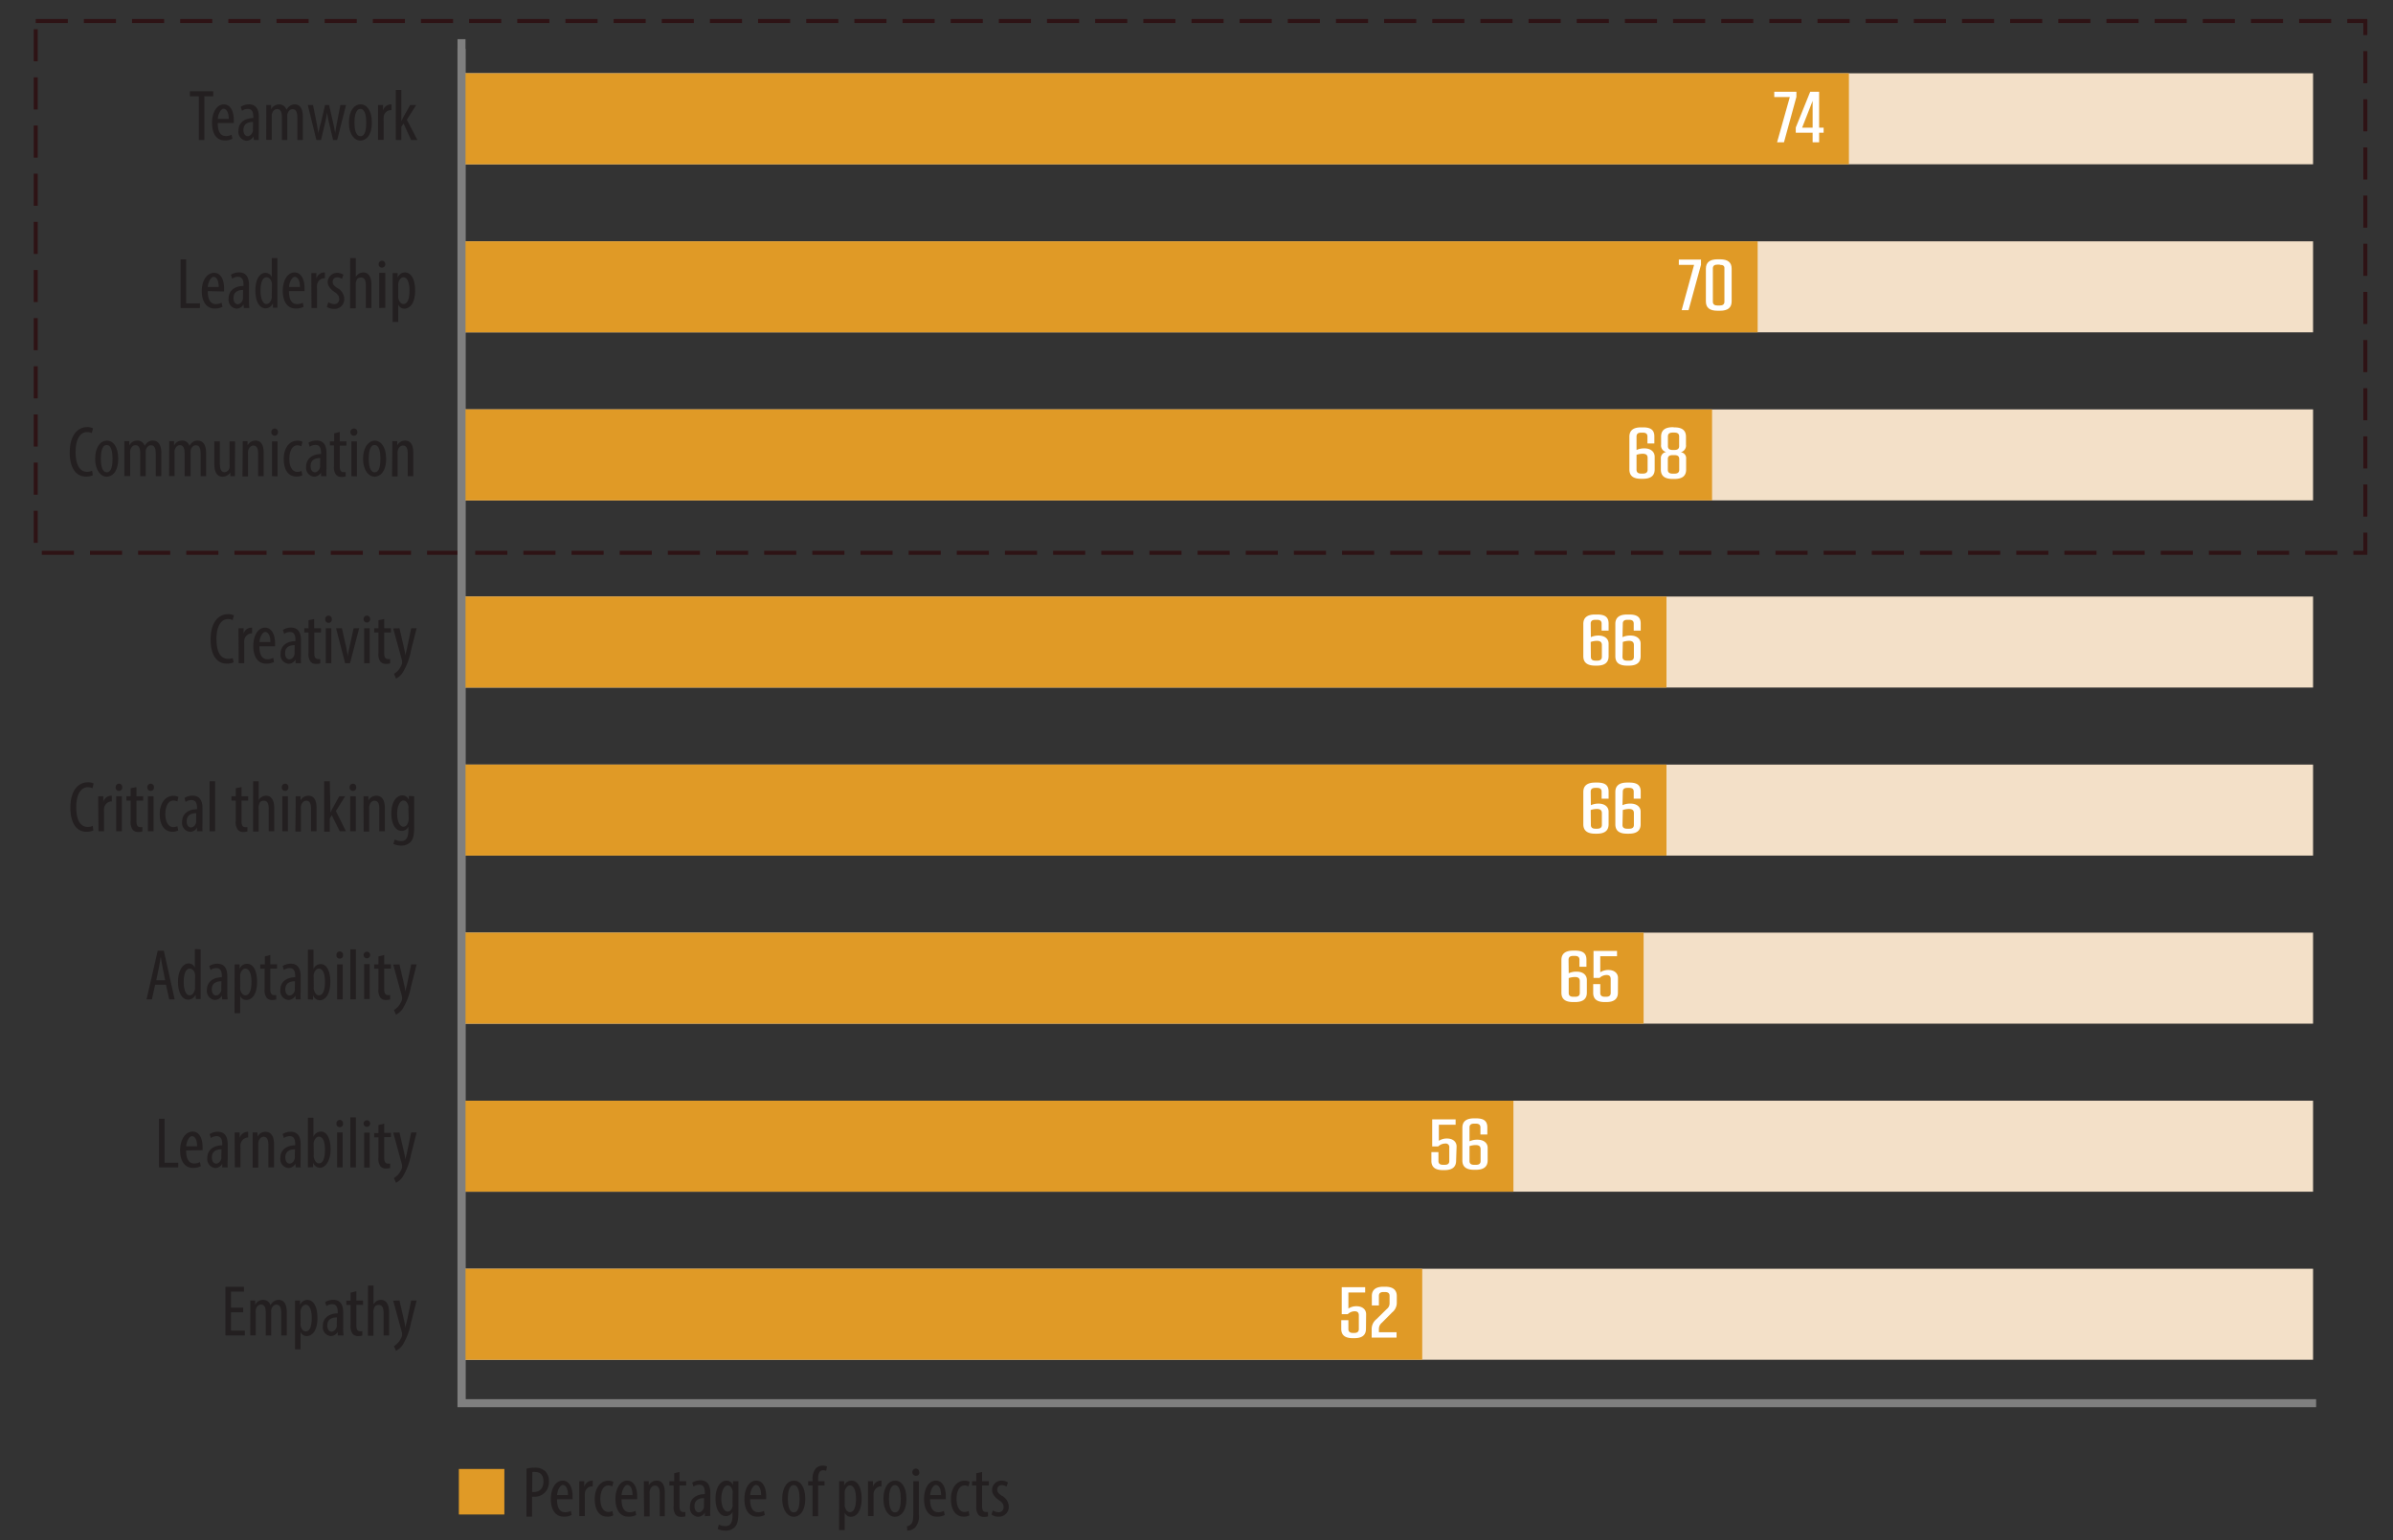 <svg id="Layer_1" data-name="Layer 1" xmlns="http://www.w3.org/2000/svg" viewBox="0 0 298.15 191.94"><rect x="0" y="0" width="298.15" height="191.94" fill="#333333" stroke="none"/><defs><style>.cls-1,.cls-2{fill:none;stroke-miterlimit:10;}.cls-1{stroke:#7f7f7f;}.cls-2{stroke:#2e1315;stroke-width:0.5px;stroke-dasharray:4 2;}.cls-3{fill:#231f20;}.cls-4{fill:#e09a26;}.cls-5{fill:#f3e0c8;}.cls-6{fill:#fff;}</style></defs><title>collaboration skills are more valued than individual skills</title><polyline class="cls-1" points="57.5 6.1 57.5 174.84 288.57 174.84"/><rect class="cls-2" x="4.45" y="2.62" width="290.25" height="66.26"/><path class="cls-3" d="M19.33,122.7l-.4,1.82h-.67l1.39-6.06h.76l1.35,6.06h-.68l-.4-1.82Zm1.25-.55-.31-1.54c-.09-.44-.17-.94-.24-1.39h0c-.07.46-.16,1-.24,1.39l-.32,1.54Z"/><path class="cls-3" d="M25,118.29v5.19c0,.3,0,.79,0,1h-.59l-.05-.55h0a1,1,0,0,1-.91.63c-.74,0-1.27-.81-1.27-2.24s.64-2.27,1.31-2.27a.84.84,0,0,1,.79.53h0v-2.33Zm-.69,3.53c0-.09,0-.19,0-.29,0-.45-.31-.84-.65-.84-.57,0-.77.8-.77,1.67s.23,1.66.74,1.66c.21,0,.51-.12.66-.75a1.23,1.23,0,0,0,0-.29Z"/><path class="cls-3" d="M27.69,124.52l-.05-.46h0a1,1,0,0,1-.86.54,1.11,1.11,0,0,1-1-1.25c0-1.09.88-1.57,1.86-1.58v-.14c0-.58-.15-1-.69-1a1.26,1.26,0,0,0-.72.23l-.16-.49a1.94,1.94,0,0,1,1-.29c.87,0,1.25.58,1.25,1.56v1.88a6.18,6.18,0,0,0,.05,1Zm-.1-2.25c-.36,0-1.2.07-1.2,1,0,.57.29.77.53.77s.57-.22.65-.65a1.06,1.06,0,0,0,0-.25Z"/><path class="cls-3" d="M29.23,121.52c0-.66,0-1,0-1.35h.62l0,.55h0a1,1,0,0,1,.92-.63c.76,0,1.26.81,1.26,2.25,0,1.61-.66,2.26-1.35,2.26a.85.85,0,0,1-.76-.51h0v2.16h-.7Zm.7,1.4a2,2,0,0,0,0,.36c.14.62.45.74.64.74.58,0,.76-.79.76-1.68s-.22-1.65-.77-1.65c-.31,0-.59.39-.64.79,0,.11,0,.22,0,.33Z"/><path class="cls-3" d="M33.68,119v1.16h.84v.53h-.84v2.58c0,.57.21.72.46.72a1.14,1.14,0,0,0,.28,0l0,.54a1.59,1.59,0,0,1-.51.07.87.87,0,0,1-.68-.26,1.62,1.62,0,0,1-.26-1.1V120.7h-.54v-.53H33v-1Z"/><path class="cls-3" d="M36.85,124.52l-.05-.46h0a1,1,0,0,1-.87.54,1.11,1.11,0,0,1-1-1.25c0-1.09.87-1.57,1.85-1.58v-.14c0-.58-.14-1-.69-1a1.26,1.26,0,0,0-.72.23l-.16-.49a1.94,1.94,0,0,1,1-.29c.87,0,1.25.58,1.25,1.56v1.88a6.18,6.18,0,0,0,0,1Zm-.1-2.25c-.36,0-1.2.07-1.2,1,0,.57.29.77.53.77s.57-.22.65-.65a1.06,1.06,0,0,0,0-.25Z"/><path class="cls-3" d="M38.36,124.52c0-.25,0-.74,0-1v-5.19h.7v2.39h0a1,1,0,0,1,.91-.59c.68,0,1.19.79,1.19,2.21,0,1.57-.65,2.3-1.32,2.3A.92.92,0,0,1,39,124h0l0,.56Zm.73-1.54a.74.74,0,0,0,0,.27c.16.65.45.77.64.77.56,0,.76-.76.76-1.68s-.21-1.65-.77-1.65c-.32,0-.59.4-.64.77a1.62,1.62,0,0,0,0,.31Z"/><path class="cls-3" d="M42.74,119a.4.4,0,0,1-.42.45.41.41,0,0,1-.4-.45.42.42,0,0,1,.41-.45A.41.41,0,0,1,42.74,119ZM42,124.52v-4.35h.7v4.35Z"/><path class="cls-3" d="M43.65,118.29h.69v6.23h-.69Z"/><path class="cls-3" d="M46.12,119a.41.41,0,1,1-.82,0,.41.41,0,1,1,.82,0Zm-.75,5.48v-4.35h.69v4.35Z"/><path class="cls-3" d="M47.87,119v1.16h.84v.53h-.84v2.58c0,.57.21.72.46.72a1.14,1.14,0,0,0,.28,0l0,.54a1.71,1.71,0,0,1-.52.07.87.87,0,0,1-.68-.26,1.62,1.62,0,0,1-.26-1.1V120.7h-.53v-.53h.53v-1Z"/><path class="cls-3" d="M49.77,120.17l.58,2.5c.08.34.12.63.18.9h0c0-.24.11-.58.18-.89l.52-2.51h.68l-.71,2.8a7.87,7.87,0,0,1-1.08,2.8,2.43,2.43,0,0,1-.78.67l-.26-.59a2.19,2.19,0,0,0,.62-.55,2.76,2.76,0,0,0,.39-.73.59.59,0,0,0,0-.22.44.44,0,0,0,0-.16l-1.1-4Z"/><path class="cls-3" d="M19.81,139.4h.69v5.48h1.71v.58h-2.4Z"/><path class="cls-3" d="M23.19,143.35c0,1.33.54,1.62,1,1.62a1.44,1.44,0,0,0,.72-.17l.11.51a2,2,0,0,1-1,.21c-1,0-1.58-.86-1.58-2.19S23.11,141,24,141s1.24.94,1.24,1.93c0,.16,0,.28,0,.39Zm1.37-.52c0-.87-.31-1.26-.65-1.26s-.68.67-.71,1.26Z"/><path class="cls-3" d="M27.69,145.46l0-.46h0a1,1,0,0,1-.86.54,1.11,1.11,0,0,1-1-1.25c0-1.09.88-1.57,1.86-1.58v-.14c0-.58-.15-1-.7-1a1.28,1.28,0,0,0-.72.23l-.15-.49a1.94,1.94,0,0,1,1-.29c.87,0,1.25.58,1.25,1.56v1.88a6.18,6.18,0,0,0,0,1Zm-.09-2.25c-.36,0-1.2.07-1.2,1,0,.57.29.78.53.78s.57-.23.65-.66a1,1,0,0,0,0-.24Z"/><path class="cls-3" d="M29.24,142.23c0-.37,0-.8,0-1.12h.62l0,.68h0a1.07,1.07,0,0,1,.92-.76h.14v.71H30.8a1,1,0,0,0-.84.9,2.55,2.55,0,0,0,0,.4v2.41h-.7Z"/><path class="cls-3" d="M31.48,142.23c0-.51,0-.77,0-1.12h.6l0,.52h0a1.11,1.11,0,0,1,1-.6c.61,0,1.06.45,1.06,1.51v2.92h-.7v-2.81c0-.51-.1-1-.6-1-.29,0-.57.24-.66.71,0,.11,0,.24,0,.39v2.74h-.7Z"/><path class="cls-3" d="M36.85,145.46,36.8,145h0a1,1,0,0,1-.87.54,1.11,1.11,0,0,1-1-1.25c0-1.09.87-1.57,1.85-1.58v-.14c0-.58-.14-1-.69-1a1.26,1.26,0,0,0-.72.23l-.16-.49a1.94,1.94,0,0,1,1-.29c.87,0,1.25.58,1.25,1.56v1.88a6.18,6.18,0,0,0,0,1Zm-.1-2.25c-.36,0-1.2.07-1.2,1,0,.57.29.78.53.78s.57-.23.65-.66a1,1,0,0,0,0-.24Z"/><path class="cls-3" d="M38.36,145.46c0-.25,0-.74,0-1v-5.19h.69v2.39h0A1,1,0,0,1,40,141c.68,0,1.19.79,1.19,2.21s-.64,2.3-1.32,2.3a.92.92,0,0,1-.86-.64h0l0,.56Zm.73-1.54a.74.74,0,0,0,0,.27c.16.65.46.77.64.77.56,0,.76-.76.76-1.68s-.21-1.65-.77-1.65c-.32,0-.59.4-.64.77a1.62,1.62,0,0,0,0,.31Z"/><path class="cls-3" d="M42.74,140a.4.4,0,0,1-.42.45.41.41,0,0,1-.4-.45.42.42,0,0,1,.41-.45A.41.41,0,0,1,42.74,140ZM42,145.46v-4.35h.69v4.35Z"/><path class="cls-3" d="M43.65,139.23h.69v6.23h-.69Z"/><path class="cls-3" d="M46.12,140a.41.41,0,1,1-.82,0,.41.41,0,1,1,.82,0Zm-.75,5.48v-4.35h.69v4.35Z"/><path class="cls-3" d="M47.87,140v1.16h.84v.53h-.84v2.58c0,.57.21.72.46.72a1.14,1.14,0,0,0,.28,0l0,.54a1.71,1.71,0,0,1-.52.07.87.87,0,0,1-.68-.26,1.62,1.62,0,0,1-.26-1.1v-2.52h-.53v-.53h.53v-1Z"/><path class="cls-3" d="M49.77,141.11l.58,2.5c.08.34.12.63.18.9h0c0-.24.11-.58.18-.89l.52-2.51h.68l-.71,2.8a7.87,7.87,0,0,1-1.08,2.8,2.43,2.43,0,0,1-.78.67l-.26-.59a2.19,2.19,0,0,0,.62-.55,2.61,2.61,0,0,0,.39-.73.59.59,0,0,0,0-.22.44.44,0,0,0,0-.16l-1.1-4Z"/><path class="cls-3" d="M30.3,163.52H28.78v2.28h1.73v.6H28.09v-6.06H30.4v.6H28.78v2H30.3Z"/><path class="cls-3" d="M31.19,163.17c0-.51,0-.77,0-1.12h.6l0,.54h0a1.1,1.1,0,0,1,1-.62.91.91,0,0,1,.91.67h0a1.3,1.3,0,0,1,.43-.49,1,1,0,0,1,.6-.18c.59,0,1,.44,1,1.54v2.89h-.69v-2.72c0-.57-.08-1.12-.61-1.12-.29,0-.54.24-.64.65a2.38,2.38,0,0,0,0,.39v2.8h-.68v-2.85c0-.49-.09-1-.6-1-.28,0-.57.24-.65.7a2.34,2.34,0,0,0,0,.38v2.76h-.68Z"/><path class="cls-3" d="M36.76,163.41c0-.67,0-1.06,0-1.36h.62l0,.56h0a1,1,0,0,1,.91-.64c.76,0,1.26.82,1.26,2.25,0,1.61-.66,2.26-1.35,2.26a.81.81,0,0,1-.75-.51h0v2.16h-.69Zm.69,1.39a1.31,1.31,0,0,0,0,.36c.13.62.45.74.64.74.57,0,.75-.79.75-1.67s-.21-1.66-.76-1.66c-.32,0-.6.4-.64.79a1.83,1.83,0,0,0,0,.33Z"/><path class="cls-3" d="M42.08,166.4l0-.45h0a1,1,0,0,1-.86.53,1.11,1.11,0,0,1-1-1.25c0-1.09.88-1.57,1.86-1.58v-.14c0-.58-.14-1-.69-1a1.26,1.26,0,0,0-.72.23l-.16-.49a1.94,1.94,0,0,1,1-.29c.87,0,1.25.58,1.25,1.56v1.88a6.12,6.12,0,0,0,.05,1Zm-.1-2.25c-.36,0-1.2.07-1.2,1,0,.57.29.78.53.78s.57-.23.65-.66a1,1,0,0,0,0-.24Z"/><path class="cls-3" d="M44.4,160.89v1.16h.83v.53H44.4v2.58c0,.57.2.72.46.72l.28,0,0,.53a1.64,1.64,0,0,1-.51.07.87.87,0,0,1-.68-.26,1.56,1.56,0,0,1-.27-1.1v-2.52h-.53v-.53h.53v-1Z"/><path class="cls-3" d="M45.85,160.18h.69v2.34h0a1.1,1.1,0,0,1,.36-.38,1,1,0,0,1,.58-.17c.55,0,1,.45,1,1.54v2.89h-.69v-2.8c0-.54-.12-1-.59-1s-.57.23-.67.69a1.87,1.87,0,0,0,0,.34v2.81h-.69Z"/><path class="cls-3" d="M49.77,162.05l.58,2.5c.08.34.12.63.18.9h0c0-.24.11-.58.18-.89l.52-2.51h.68l-.71,2.8a7.93,7.93,0,0,1-1.08,2.81,2.49,2.49,0,0,1-.78.66l-.26-.59a2.19,2.19,0,0,0,.62-.55,2.61,2.61,0,0,0,.39-.73.55.55,0,0,0,0-.22.47.47,0,0,0,0-.16l-1.1-4Z"/><path class="cls-3" d="M29.11,82.53a2,2,0,0,1-.87.16c-1.18,0-2-1-2-3,0-2.4,1.19-3.16,2.14-3.16a1.55,1.55,0,0,1,.76.15l-.15.59a1.27,1.27,0,0,0-.62-.13c-.64,0-1.4.63-1.4,2.49s.68,2.46,1.42,2.46A1.53,1.53,0,0,0,29,82Z"/><path class="cls-3" d="M29.72,79.41c0-.37,0-.8,0-1.13h.63l0,.69h0a1,1,0,0,1,.92-.76h.14v.71h-.14a1,1,0,0,0-.84.91,2.41,2.41,0,0,0,0,.4v2.41h-.69Z"/><path class="cls-3" d="M32.32,80.53c0,1.33.53,1.62,1,1.62a1.47,1.47,0,0,0,.72-.18l.1.52a2.15,2.15,0,0,1-1,.2c-1,0-1.58-.85-1.58-2.18s.59-2.3,1.46-2.3,1.25.94,1.25,1.93c0,.16,0,.28,0,.39ZM33.69,80c0-.87-.32-1.26-.65-1.26s-.68.67-.71,1.26Z"/><path class="cls-3" d="M36.82,82.64l0-.46h0a1,1,0,0,1-.86.53,1.1,1.1,0,0,1-1-1.24c0-1.09.87-1.58,1.85-1.58v-.14c0-.58-.14-1-.69-1a1.28,1.28,0,0,0-.72.23l-.15-.49a1.82,1.82,0,0,1,1-.29c.87,0,1.25.58,1.25,1.56v1.88a7.79,7.79,0,0,0,0,1Zm-.1-2.25c-.36,0-1.2.06-1.2,1,0,.57.29.77.54.77s.56-.22.64-.65a1.14,1.14,0,0,0,0-.25Z"/><path class="cls-3" d="M39.14,77.13v1.15H40v.53h-.84V81.4c0,.57.21.72.46.72a1.14,1.14,0,0,0,.28,0l0,.53a1.45,1.45,0,0,1-.52.07.87.87,0,0,1-.68-.26,1.57,1.57,0,0,1-.26-1.09V78.81h-.53v-.53h.53v-1Z"/><path class="cls-3" d="M41.34,77.16a.4.4,0,0,1-.42.45.41.41,0,0,1-.4-.45.41.41,0,0,1,.4-.45A.41.41,0,0,1,41.34,77.16Zm-.75,5.48V78.28h.69v4.36Z"/><path class="cls-3" d="M42.6,78.28l.55,2.45c.06.3.13.69.19,1.06h0c0-.36.12-.72.18-1.06l.54-2.45h.69l-1.14,4.36H43l-1.13-4.36Z"/><path class="cls-3" d="M46.12,77.16a.41.41,0,1,1-.82,0,.41.41,0,0,1,.4-.45A.41.41,0,0,1,46.12,77.16Zm-.75,5.48V78.28h.69v4.36Z"/><path class="cls-3" d="M47.87,77.13v1.15h.84v.53h-.84V81.4c0,.57.21.72.46.72a1.14,1.14,0,0,0,.28,0l0,.53a1.45,1.45,0,0,1-.52.07.87.87,0,0,1-.68-.26,1.57,1.57,0,0,1-.26-1.09V78.81h-.53v-.53h.53v-1Z"/><path class="cls-3" d="M49.77,78.28l.58,2.51c.08.34.12.63.18.9h0c0-.25.11-.58.18-.89l.52-2.52h.68l-.71,2.8a7.93,7.93,0,0,1-1.08,2.81,2.43,2.43,0,0,1-.78.67l-.25-.6a2.09,2.09,0,0,0,.61-.54,2.76,2.76,0,0,0,.39-.73.59.59,0,0,0,0-.22.44.44,0,0,0,0-.16l-1.1-4Z"/><path class="cls-3" d="M11.63,103.47a1.92,1.92,0,0,1-.86.17c-1.19,0-2-1-2-3,0-2.39,1.19-3.16,2.14-3.16a1.55,1.55,0,0,1,.76.15l-.15.59a1.39,1.39,0,0,0-.61-.13c-.65,0-1.41.63-1.41,2.49s.68,2.46,1.42,2.46a1.53,1.53,0,0,0,.64-.13Z"/><path class="cls-3" d="M12.24,100.35c0-.37,0-.8,0-1.13h.63l0,.69h0a1.06,1.06,0,0,1,.92-.76h.14v.71H13.8a1,1,0,0,0-.84.91,2.41,2.41,0,0,0,0,.4v2.41h-.69Z"/><path class="cls-3" d="M15.23,98.1a.4.4,0,0,1-.42.45.41.41,0,0,1-.4-.45.42.42,0,0,1,.41-.45A.41.41,0,0,1,15.23,98.1Zm-.75,5.48V99.22h.7v4.36Z"/><path class="cls-3" d="M17,98.07v1.15h.84v.54H17v2.58c0,.57.21.72.46.72a1.14,1.14,0,0,0,.28,0l0,.53a1.4,1.4,0,0,1-.51.08.9.9,0,0,1-.69-.27,1.57,1.57,0,0,1-.26-1.09V99.76h-.53v-.54h.53v-1Z"/><path class="cls-3" d="M19.18,98.1a.4.4,0,0,1-.42.45.41.41,0,0,1-.4-.45.42.42,0,0,1,.41-.45A.41.41,0,0,1,19.18,98.1Zm-.75,5.48V99.22h.7v4.36Z"/><path class="cls-3" d="M22.21,103.47a1.46,1.46,0,0,1-.72.17c-.95,0-1.59-.77-1.59-2.21,0-1.25.63-2.27,1.72-2.27a1.28,1.28,0,0,1,.61.14l-.13.56a1.23,1.23,0,0,0-.5-.11c-.69,0-1,.83-1,1.68,0,1,.39,1.63,1,1.63a1.19,1.19,0,0,0,.5-.12Z"/><path class="cls-3" d="M24.55,103.58l0-.46h0a1,1,0,0,1-.86.53,1.1,1.1,0,0,1-1-1.24c0-1.09.87-1.57,1.86-1.58v-.14c0-.58-.15-1-.7-1a1.28,1.28,0,0,0-.72.23l-.15-.49a1.91,1.91,0,0,1,1-.29c.87,0,1.25.58,1.25,1.56v1.88a7.71,7.71,0,0,0,0,1Zm-.1-2.25c-.36,0-1.19.06-1.19,1,0,.57.28.77.53.77s.57-.22.65-.65a2.18,2.18,0,0,0,0-.25Z"/><path class="cls-3" d="M26.11,97.35h.69v6.23h-.69Z"/><path class="cls-3" d="M30.09,98.07v1.15h.83v.54h-.83v2.58c0,.57.2.72.46.72a1.27,1.27,0,0,0,.28,0l0,.53a1.36,1.36,0,0,1-.51.08.88.88,0,0,1-.68-.27,1.51,1.51,0,0,1-.27-1.09V99.76h-.53v-.54h.53v-1Z"/><path class="cls-3" d="M31.54,97.35h.69v2.34h0a1.19,1.19,0,0,1,.36-.38,1.1,1.1,0,0,1,.58-.16c.55,0,1,.44,1,1.54v2.89h-.69v-2.81c0-.53-.12-1-.59-1s-.57.23-.67.69a1.84,1.84,0,0,0,0,.33v2.82h-.69Z"/><path class="cls-3" d="M35.93,98.1a.4.4,0,0,1-.42.45.41.41,0,0,1-.4-.45.41.41,0,0,1,.4-.45A.41.41,0,0,1,35.93,98.1Zm-.75,5.48V99.22h.69v4.36Z"/><path class="cls-3" d="M36.84,100.35c0-.51,0-.77,0-1.13h.6l0,.53h0a1.11,1.11,0,0,1,1-.6c.6,0,1,.45,1,1.51v2.92h-.69v-2.81c0-.51-.1-1-.6-1-.29,0-.57.24-.66.71a2.21,2.21,0,0,0,0,.39v2.74h-.69Z"/><path class="cls-3" d="M41.17,101.25h0c.09-.17.16-.34.24-.49l.86-1.54H43l-1.15,1.84,1.25,2.52h-.77l-1-2-.24.4v1.65h-.7V97.35h.7Z"/><path class="cls-3" d="M44.38,98.1a.4.4,0,0,1-.42.45.41.41,0,0,1-.4-.45.42.42,0,0,1,.41-.45A.41.41,0,0,1,44.38,98.1Zm-.75,5.48V99.22h.7v4.36Z"/><path class="cls-3" d="M45.29,100.35c0-.51,0-.77,0-1.13h.61l0,.53h0a1.11,1.11,0,0,1,1-.6c.6,0,1.05.45,1.05,1.51v2.92h-.69v-2.81c0-.51-.1-1-.6-1-.29,0-.57.24-.66.71a2.21,2.21,0,0,0,0,.39v2.74h-.69Z"/><path class="cls-3" d="M51.6,99.22c0,.31,0,.7,0,1.36V103c0,1.15-.14,1.58-.43,1.89a1.51,1.51,0,0,1-1.16.47,2.2,2.2,0,0,1-1-.21l.17-.54a1.78,1.78,0,0,0,.81.19c.55,0,.89-.35.89-1.34V103h0a.89.89,0,0,1-.84.53c-.77,0-1.28-.87-1.28-2.15,0-1.6.73-2.27,1.37-2.27a.86.86,0,0,1,.81.57h0l0-.5Zm-.72,1.51a1.08,1.08,0,0,0,0-.32c-.08-.29-.23-.66-.63-.66s-.77.67-.77,1.64.35,1.62.77,1.62c.21,0,.48-.1.62-.63a1.35,1.35,0,0,0,.05-.39Z"/><path class="cls-3" d="M22.5,32.32h.69V37.8h1.72v.58H22.5Z"/><path class="cls-3" d="M25.89,36.27c0,1.33.53,1.62,1,1.62a1.44,1.44,0,0,0,.72-.17l.11.51a2,2,0,0,1-1,.21c-1,0-1.58-.86-1.58-2.19S25.8,34,26.68,34s1.24.94,1.24,1.93c0,.16,0,.28,0,.39Zm1.36-.51c0-.88-.31-1.26-.64-1.26s-.69.66-.72,1.26Z"/><path class="cls-3" d="M30.39,38.38l-.05-.45h0a1,1,0,0,1-.86.53,1.11,1.11,0,0,1-1-1.25c0-1.09.88-1.57,1.86-1.58v-.14c0-.58-.15-1-.69-1a1.26,1.26,0,0,0-.72.23l-.16-.49a1.94,1.94,0,0,1,1-.29c.87,0,1.25.58,1.25,1.56v1.88a6.12,6.12,0,0,0,.05,1Zm-.1-2.25c-.36,0-1.2.07-1.2,1,0,.57.29.78.53.78s.57-.23.65-.66a1,1,0,0,0,0-.24Z"/><path class="cls-3" d="M34.56,32.16v5.18c0,.3,0,.79,0,1H34l0-.54h0a1,1,0,0,1-.91.62c-.74,0-1.27-.8-1.27-2.24S32.39,34,33.07,34a.85.85,0,0,1,.79.53h0V32.16Zm-.68,3.52a2.62,2.62,0,0,0,0-.28c0-.45-.32-.85-.65-.85-.58,0-.77.8-.77,1.67s.23,1.66.73,1.66c.22,0,.52-.12.67-.75a1.2,1.2,0,0,0,0-.28Z"/><path class="cls-3" d="M36,36.27c0,1.33.53,1.62,1,1.62a1.5,1.5,0,0,0,.72-.17l.1.51a2,2,0,0,1-1,.21c-1,0-1.59-.86-1.59-2.19s.6-2.3,1.47-2.3,1.24.94,1.24,1.93v.39Zm1.37-.51c0-.88-.32-1.26-.65-1.26s-.68.66-.71,1.26Z"/><path class="cls-3" d="M38.79,35.15c0-.37,0-.8,0-1.12h.63l0,.68h0a1.06,1.06,0,0,1,.92-.76h.14v.72h-.14a.94.94,0,0,0-.84.91,2.29,2.29,0,0,0,0,.39v2.41h-.69Z"/><path class="cls-3" d="M40.91,37.66a1.42,1.42,0,0,0,.71.23.59.59,0,0,0,.64-.63c0-.33-.12-.56-.56-.86s-.87-.73-.87-1.24A1.17,1.17,0,0,1,42,34a1.51,1.51,0,0,1,.79.23l-.19.52a1,1,0,0,0-.58-.19.53.53,0,0,0-.57.55c0,.3.11.46.54.76a1.58,1.58,0,0,1,.9,1.32,1.21,1.21,0,0,1-1.3,1.3,1.52,1.52,0,0,1-.87-.25Z"/><path class="cls-3" d="M43.63,32.16h.7V34.5h0a1.2,1.2,0,0,1,.36-.38,1.08,1.08,0,0,1,.59-.17c.55,0,1,.45,1,1.54v2.89h-.7v-2.8c0-.54-.11-1-.58-1s-.57.23-.68.69c0,.1,0,.23,0,.34v2.81h-.7Z"/><path class="cls-3" d="M48,32.9a.41.41,0,0,1-.43.45.41.41,0,0,1-.39-.45.41.41,0,1,1,.82,0Zm-.75,5.48V34H48v4.35Z"/><path class="cls-3" d="M48.92,35.39c0-.67,0-1.06,0-1.36h.62l0,.56h0a1,1,0,0,1,.92-.64c.76,0,1.26.82,1.26,2.25,0,1.61-.66,2.26-1.35,2.26a.81.81,0,0,1-.75-.51h0v2.16h-.7Zm.7,1.39a1.94,1.94,0,0,0,0,.36c.14.62.46.74.64.74.58,0,.76-.79.76-1.67s-.22-1.66-.76-1.66c-.32,0-.6.4-.64.79a1.83,1.83,0,0,0,0,.33Z"/><path class="cls-3" d="M11.56,59.22a2,2,0,0,1-.87.16c-1.18,0-2-1-2-3,0-2.39,1.19-3.16,2.14-3.16a1.53,1.53,0,0,1,.76.16l-.16.58a1.34,1.34,0,0,0-.61-.12c-.65,0-1.4.63-1.4,2.48s.68,2.47,1.42,2.47a1.52,1.52,0,0,0,.64-.14Z"/><path class="cls-3" d="M14.73,57.15c0,1.68-.79,2.25-1.45,2.25s-1.42-.71-1.42-2.24.71-2.26,1.46-2.26S14.73,55.63,14.73,57.15Zm-2.17,0c0,.72.12,1.7.75,1.7s.71-1,.71-1.7-.11-1.7-.73-1.7S12.56,56.48,12.56,57.15Z"/><path class="cls-3" d="M15.5,56.09c0-.51,0-.77,0-1.12h.61l0,.54h0a1.09,1.09,0,0,1,1-.61.9.9,0,0,1,.91.66h0a1.49,1.49,0,0,1,.43-.49,1,1,0,0,1,.6-.17c.59,0,1.05.43,1.05,1.54v2.89h-.69V56.6c0-.57-.08-1.12-.61-1.12-.29,0-.54.24-.64.65,0,.12,0,.25,0,.4v2.8h-.69V56.47c0-.48-.09-1-.6-1-.28,0-.57.24-.65.7a2.34,2.34,0,0,0,0,.38v2.77H15.5Z"/><path class="cls-3" d="M21.08,56.09c0-.51,0-.77,0-1.12h.61l0,.54h0a1.09,1.09,0,0,1,1-.61.9.9,0,0,1,.91.66h0a1.49,1.49,0,0,1,.43-.49,1,1,0,0,1,.6-.17c.59,0,1.05.43,1.05,1.54v2.89H25V56.6c0-.57-.08-1.12-.61-1.12-.29,0-.54.24-.64.65a2.49,2.49,0,0,0,0,.4v2.8H23V56.47c0-.48-.09-1-.6-1-.28,0-.57.24-.65.7a2.34,2.34,0,0,0,0,.38v2.77h-.68Z"/><path class="cls-3" d="M29.27,58.14c0,.48,0,.86,0,1.19H28.7l0-.46h0a1.17,1.17,0,0,1-.94.53c-.76,0-1.06-.6-1.06-1.68V55h.69v2.65c0,.69.11,1.19.59,1.19a.68.68,0,0,0,.62-.57,1.7,1.7,0,0,0,0-.4V55h.69Z"/><path class="cls-3" d="M30.24,56.09c0-.51,0-.77,0-1.12h.61l0,.52h0a1.11,1.11,0,0,1,1-.59c.6,0,1,.45,1,1.5v2.93h-.69V56.52c0-.52-.1-1-.6-1-.29,0-.57.24-.66.71a2.29,2.29,0,0,0,0,.39v2.75h-.69Z"/><path class="cls-3" d="M34.63,53.84a.4.4,0,0,1-.42.45.41.41,0,0,1-.4-.45.42.42,0,0,1,.41-.45A.41.41,0,0,1,34.63,53.84Zm-.74,5.49V55h.69v4.36Z"/><path class="cls-3" d="M37.67,59.22a1.53,1.53,0,0,1-.72.16c-1,0-1.6-.77-1.6-2.21,0-1.25.63-2.26,1.72-2.26a1.38,1.38,0,0,1,.61.13l-.13.57a1.06,1.06,0,0,0-.5-.12c-.69,0-1,.83-1,1.68,0,1,.38,1.63,1,1.63a1.26,1.26,0,0,0,.51-.11Z"/><path class="cls-3" d="M40,59.33l0-.46h0a1,1,0,0,1-.86.53,1.11,1.11,0,0,1-1-1.24c0-1.09.88-1.58,1.86-1.59v-.13c0-.59-.15-1-.69-1a1.33,1.33,0,0,0-.72.22l-.16-.49a1.94,1.94,0,0,1,1-.28c.87,0,1.25.57,1.25,1.55v1.89a6.25,6.25,0,0,0,0,1Zm-.1-2.26c-.36,0-1.2.07-1.2,1,0,.57.29.78.53.78s.57-.23.65-.66a1,1,0,0,0,0-.24Z"/><path class="cls-3" d="M42.33,53.82V55h.83v.53h-.83v2.58c0,.57.21.72.46.72l.28,0,0,.53a1.59,1.59,0,0,1-.51.07.87.87,0,0,1-.68-.26,1.56,1.56,0,0,1-.27-1.1V55.5H41.1V55h.53V54Z"/><path class="cls-3" d="M44.52,53.84a.4.4,0,0,1-.42.45.45.45,0,0,1,0-.9A.41.41,0,0,1,44.52,53.84Zm-.74,5.49V55h.69v4.36Z"/><path class="cls-3" d="M48.11,57.15c0,1.68-.79,2.25-1.45,2.25s-1.42-.71-1.42-2.24S46,54.9,46.7,54.9,48.11,55.63,48.11,57.15Zm-2.17,0c0,.72.12,1.7.75,1.7s.71-1,.71-1.7-.11-1.7-.73-1.7S45.94,56.48,45.94,57.15Z"/><path class="cls-3" d="M48.88,56.09c0-.51,0-.77,0-1.12h.61l0,.52h0a1.11,1.11,0,0,1,1-.59c.6,0,1,.45,1,1.5v2.93h-.69V56.52c0-.52-.1-1-.6-1-.29,0-.57.24-.66.71a2.29,2.29,0,0,0,0,.39v2.75h-.69Z"/><path class="cls-3" d="M24.77,12H23.66v-.62h2.91V12H25.46v5.44h-.69Z"/><path class="cls-3" d="M27.13,15.33c0,1.33.53,1.62,1,1.62a1.44,1.44,0,0,0,.72-.17l.11.51a2,2,0,0,1-.95.21c-1.05,0-1.59-.86-1.59-2.19s.6-2.3,1.47-2.3,1.24.94,1.24,1.93c0,.16,0,.28,0,.39Zm1.37-.52c0-.87-.32-1.26-.65-1.26s-.69.67-.71,1.26Z"/><path class="cls-3" d="M31.63,17.44,31.58,17h0a1,1,0,0,1-.87.54,1.11,1.11,0,0,1-1-1.25c0-1.09.87-1.57,1.85-1.58v-.14c0-.58-.14-1-.69-1a1.26,1.26,0,0,0-.72.23l-.16-.49A1.94,1.94,0,0,1,31,13c.87,0,1.25.58,1.25,1.56v1.88a6.18,6.18,0,0,0,0,1Zm-.1-2.25c-.36,0-1.2.07-1.2,1,0,.57.29.78.53.78s.57-.23.65-.66a1,1,0,0,0,0-.24Z"/><path class="cls-3" d="M33.18,14.21c0-.51,0-.77,0-1.12h.6l0,.54h0a1.12,1.12,0,0,1,1-.62.92.92,0,0,1,.91.67h0a1.25,1.25,0,0,1,.44-.49,1,1,0,0,1,.6-.18c.58,0,1,.44,1,1.54v2.89h-.68V14.72c0-.57-.08-1.12-.61-1.12-.29,0-.54.24-.64.65a2.29,2.29,0,0,0,0,.39v2.8h-.68V14.59c0-.49-.09-1-.61-1-.28,0-.56.24-.65.7,0,.12,0,.25,0,.38v2.76h-.69Z"/><path class="cls-3" d="M39,13.09l.43,2.13c.08.47.18.94.23,1.39h0A13.84,13.84,0,0,1,40,15.24l.5-2.15H41l.48,2.09c.11.48.21.94.28,1.43h0c.06-.46.14-.91.24-1.41l.41-2.11h.7l-1.1,4.35H41.5L41,15.33c-.11-.43-.17-.81-.25-1.31h0c-.08.52-.16.92-.26,1.33L40,17.44h-.58l-1.07-4.35Z"/><path class="cls-3" d="M46.33,15.26c0,1.69-.78,2.26-1.45,2.26s-1.41-.72-1.41-2.25S44.18,13,44.93,13,46.33,13.74,46.33,15.26Zm-2.17,0c0,.73.13,1.71.76,1.71s.71-1,.71-1.71-.12-1.69-.73-1.69S44.16,14.6,44.16,15.26Z"/><path class="cls-3" d="M47.1,14.21c0-.37,0-.8,0-1.12h.62l0,.68h0a1.06,1.06,0,0,1,.92-.76h.14v.71h-.14a.93.93,0,0,0-.84.91,2.29,2.29,0,0,0,0,.39v2.41H47.1Z"/><path class="cls-3" d="M50,15.11h0c.08-.17.15-.34.23-.48l.87-1.54h.75l-1.16,1.83L52,17.44h-.78l-.94-2.05L50,15.8v1.64h-.69V11.21H50Z"/><path class="cls-3" d="M65.6,183a3.68,3.68,0,0,1,1-.12,1.8,1.8,0,0,1,1.34.45,1.69,1.69,0,0,1,.45,1.25,1.87,1.87,0,0,1-.37,1.24,1.78,1.78,0,0,1-1.43.68h-.3v2.48h-.7Zm.7,2.9a1,1,0,0,0,.27,0c.68,0,1.14-.45,1.14-1.3,0-.63-.26-1.18-1-1.18a1.29,1.29,0,0,0-.38,0Z"/><path class="cls-3" d="M69.4,186.81c0,1.33.53,1.62,1,1.62a1.5,1.5,0,0,0,.72-.17l.1.51a2,2,0,0,1-1,.21c-1,0-1.59-.86-1.59-2.19s.6-2.3,1.47-2.3,1.24.94,1.24,1.93v.39Zm1.37-.52c0-.87-.32-1.26-.65-1.26s-.68.67-.71,1.26Z"/><path class="cls-3" d="M72.17,185.69c0-.37,0-.8,0-1.12h.62l0,.68h0a1.07,1.07,0,0,1,.92-.76h.14v.71h-.14a.94.94,0,0,0-.84.9,2.55,2.55,0,0,0,0,.4v2.41h-.7Z"/><path class="cls-3" d="M76.41,188.82a1.47,1.47,0,0,1-.72.16c-1,0-1.59-.77-1.59-2.21,0-1.25.63-2.27,1.72-2.27a1.44,1.44,0,0,1,.61.14l-.14.57a1.05,1.05,0,0,0-.49-.12c-.69,0-1,.83-1,1.68,0,1,.39,1.63,1,1.63a1.06,1.06,0,0,0,.5-.12Z"/><path class="cls-3" d="M77.44,186.81c0,1.33.53,1.62,1,1.62a1.44,1.44,0,0,0,.72-.17l.11.51a2,2,0,0,1-1,.21c-1,0-1.59-.86-1.59-2.19s.6-2.3,1.47-2.3,1.24.94,1.24,1.93c0,.16,0,.28,0,.39Zm1.37-.52c0-.87-.32-1.26-.65-1.26s-.69.67-.71,1.26Z"/><path class="cls-3" d="M80.22,185.69c0-.51,0-.77,0-1.12h.61l0,.52h0a1.11,1.11,0,0,1,1-.6c.6,0,1,.45,1,1.51v2.92H82.2v-2.81c0-.51-.1-1-.6-1-.29,0-.57.24-.66.71a2.21,2.21,0,0,0,0,.39v2.74h-.69Z"/><path class="cls-3" d="M84.66,183.41v1.16h.83v.53h-.83v2.58c0,.57.2.72.45.72a1.14,1.14,0,0,0,.28,0l0,.54a1.69,1.69,0,0,1-.51.07.89.89,0,0,1-.69-.26,1.62,1.62,0,0,1-.26-1.1V185.1h-.53v-.53H84v-1Z"/><path class="cls-3" d="M87.82,188.92l0-.46h0a1,1,0,0,1-.86.54,1.11,1.11,0,0,1-1-1.25c0-1.09.88-1.57,1.86-1.58V186c0-.58-.15-1-.7-1a1.28,1.28,0,0,0-.72.23l-.15-.49a1.94,1.94,0,0,1,1-.29c.87,0,1.25.58,1.25,1.56v1.88a7.71,7.71,0,0,0,0,1Zm-.1-2.25c-.36,0-1.19.07-1.19,1,0,.57.29.78.53.78s.57-.23.65-.66a2.09,2.09,0,0,0,0-.25Z"/><path class="cls-3" d="M92,184.57c0,.3,0,.69,0,1.36v2.44c0,1.14-.15,1.57-.43,1.89a1.54,1.54,0,0,1-1.16.46,2.2,2.2,0,0,1-1-.21l.16-.54a1.78,1.78,0,0,0,.81.19c.55,0,.89-.35.89-1.34v-.44h0a.9.9,0,0,1-.84.53c-.77,0-1.28-.87-1.28-2.15,0-1.6.73-2.27,1.37-2.27a.87.87,0,0,1,.81.57h0l0-.49Zm-.72,1.5a1.09,1.09,0,0,0,0-.32c-.08-.29-.24-.66-.63-.66s-.78.67-.78,1.64.36,1.62.78,1.62c.21,0,.48-.1.62-.62a1.39,1.39,0,0,0,0-.4Z"/><path class="cls-3" d="M93.46,186.81c0,1.33.53,1.62,1,1.62a1.44,1.44,0,0,0,.72-.17l.11.51a2,2,0,0,1-.95.21c-1.05,0-1.59-.86-1.59-2.19s.6-2.3,1.47-2.3,1.24.94,1.24,1.93c0,.16,0,.28,0,.39Zm1.37-.52c0-.87-.32-1.26-.65-1.26s-.69.67-.71,1.26Z"/><path class="cls-3" d="M100.33,186.74c0,1.69-.79,2.26-1.45,2.26s-1.42-.72-1.42-2.25.71-2.26,1.46-2.26S100.33,185.22,100.33,186.74Zm-2.17,0c0,.73.12,1.71.75,1.71s.71-1,.71-1.71-.11-1.69-.73-1.69S98.16,186.08,98.16,186.74Z"/><path class="cls-3" d="M101.24,188.92V185.1h-.55v-.53h.55v-.27a1.92,1.92,0,0,1,.39-1.31,1.17,1.17,0,0,1,.87-.37,1.21,1.21,0,0,1,.54.11l-.11.54a.88.88,0,0,0-.38-.07c-.5,0-.62.53-.62,1.1v.27h.8v.53h-.8v3.82Z"/><path class="cls-3" d="M104.55,185.93c0-.67,0-1.06,0-1.36h.62l0,.55h0a1,1,0,0,1,.92-.63c.76,0,1.26.81,1.26,2.25,0,1.61-.66,2.26-1.35,2.26a.85.85,0,0,1-.76-.51h0v2.16h-.7Zm.7,1.39a1.94,1.94,0,0,0,0,.36c.14.62.45.74.64.74.58,0,.76-.79.76-1.68s-.22-1.65-.77-1.65c-.31,0-.59.39-.64.79,0,.11,0,.22,0,.33Z"/><path class="cls-3" d="M108.14,185.69c0-.37,0-.8,0-1.12h.62l0,.68h0a1.09,1.09,0,0,1,.92-.76h.15v.71h-.15a1,1,0,0,0-.84.9c0,.12,0,.26,0,.4v2.41h-.7Z"/><path class="cls-3" d="M112.93,186.74c0,1.69-.78,2.26-1.45,2.26s-1.41-.72-1.41-2.25.71-2.26,1.46-2.26S112.93,185.22,112.93,186.74Zm-2.17,0c0,.73.13,1.71.76,1.71s.71-1,.71-1.71-.12-1.69-.73-1.69S110.76,186.08,110.76,186.74Z"/><path class="cls-3" d="M113,190.18a.94.94,0,0,0,.58-.35c.16-.23.21-.56.21-1.38v-3.88h.69v4.07a2.19,2.19,0,0,1-.44,1.67,1.46,1.46,0,0,1-1,.41Zm1.55-6.74a.41.41,0,0,1-.43.45.45.45,0,0,1,0-.9A.41.41,0,0,1,114.52,183.44Z"/><path class="cls-3" d="M115.88,186.81c0,1.33.54,1.62,1,1.62a1.44,1.44,0,0,0,.72-.17l.11.51a2,2,0,0,1-1,.21c-1,0-1.58-.86-1.58-2.19s.59-2.3,1.47-2.3,1.24.94,1.24,1.93c0,.16,0,.28,0,.39Zm1.37-.52c0-.87-.31-1.26-.65-1.26s-.68.67-.71,1.26Z"/><path class="cls-3" d="M120.79,188.82a1.47,1.47,0,0,1-.72.16c-.95,0-1.59-.77-1.59-2.21,0-1.25.63-2.27,1.72-2.27a1.44,1.44,0,0,1,.61.14l-.14.57a1.05,1.05,0,0,0-.49-.12c-.7,0-1,.83-1,1.68,0,1,.39,1.63,1,1.63a1.08,1.08,0,0,0,.5-.12Z"/><path class="cls-3" d="M122.36,183.41v1.16h.84v.53h-.84v2.58c0,.57.21.72.46.72a1.14,1.14,0,0,0,.28,0l0,.54a1.69,1.69,0,0,1-.51.07.89.89,0,0,1-.69-.26,1.62,1.62,0,0,1-.26-1.1V185.1h-.53v-.53h.53v-1Z"/><path class="cls-3" d="M123.7,188.2a1.35,1.35,0,0,0,.7.23.6.6,0,0,0,.64-.63c0-.33-.12-.56-.56-.86s-.87-.74-.87-1.24a1.17,1.17,0,0,1,1.19-1.21,1.48,1.48,0,0,1,.79.23l-.19.52a1,1,0,0,0-.58-.19.53.53,0,0,0-.57.55c0,.3.11.46.54.76a1.58,1.58,0,0,1,.9,1.32,1.22,1.22,0,0,1-1.3,1.3,1.42,1.42,0,0,1-.86-.26Z"/><rect class="cls-4" x="57.17" y="183.04" width="5.67" height="5.67"/><rect class="cls-5" x="57.5" y="74.33" width="230.69" height="11.34"/><rect class="cls-5" x="57.5" y="95.27" width="230.69" height="11.34"/><rect class="cls-5" x="57.5" y="116.21" width="230.69" height="11.34"/><rect class="cls-5" x="57.5" y="137.15" width="230.69" height="11.34"/><rect class="cls-5" x="57.5" y="158.09" width="230.69" height="11.34"/><rect class="cls-4" x="57.5" y="74.33" width="150.13" height="11.34"/><rect class="cls-4" x="57.5" y="95.27" width="150.13" height="11.34"/><rect class="cls-4" x="57.5" y="116.21" width="147.28" height="11.34"/><rect class="cls-4" x="57.5" y="137.15" width="131.06" height="11.34"/><rect class="cls-4" x="57.5" y="158.09" width="119.7" height="11.34"/><path class="cls-6" d="M198.21,79.39a2.28,2.28,0,0,1,.94-.2h0c.8,0,1.27.42,1.27,1v1.58c0,.78-.48,1.17-1.46,1.17h-.22q-1.47,0-1.47-1.17V77.74q0-1.17,1.47-1.17H199c1,0,1.42.35,1.42,1.13v.88h-.87V77.7c0-.32-.19-.47-.57-.47h-.21c-.39,0-.58.15-.58.47Zm0,2.45c0,.33.19.48.58.48H199c.38,0,.58-.15.58-.48V80.37c0-.36-.21-.52-.61-.52a2.47,2.47,0,0,0-.78.14Z"/><path class="cls-6" d="M202.15,79.39a2.23,2.23,0,0,1,.93-.2h.06c.8,0,1.27.42,1.27,1v1.58c0,.78-.48,1.17-1.46,1.17h-.23c-1,0-1.46-.39-1.46-1.17V77.74c0-.78.49-1.17,1.46-1.17H203c1,0,1.42.35,1.42,1.13v.88h-.87V77.7c0-.32-.19-.47-.57-.47h-.22c-.38,0-.57.15-.57.47Zm0,2.45c0,.33.19.48.57.48H203c.38,0,.57-.15.57-.48V80.37c0-.36-.2-.52-.6-.52a2.47,2.47,0,0,0-.78.14Z"/><path class="cls-6" d="M198.21,100.33a2.28,2.28,0,0,1,.94-.2h0c.8,0,1.27.42,1.27,1v1.58c0,.78-.48,1.17-1.46,1.17h-.22q-1.47,0-1.47-1.17V98.68q0-1.17,1.47-1.17H199c1,0,1.42.35,1.42,1.13v.88h-.87v-.88c0-.32-.19-.47-.57-.47h-.21c-.39,0-.58.15-.58.47Zm0,2.46c0,.32.19.47.58.47H199c.38,0,.58-.15.58-.47v-1.48c0-.36-.21-.51-.61-.51a2.49,2.49,0,0,0-.78.13Z"/><path class="cls-6" d="M202.15,100.33a2.23,2.23,0,0,1,.93-.2h.06c.8,0,1.27.42,1.27,1v1.58c0,.78-.48,1.17-1.46,1.17h-.23c-1,0-1.46-.39-1.46-1.17V98.68c0-.78.49-1.17,1.46-1.17H203c1,0,1.42.35,1.42,1.13v.88h-.87v-.88c0-.32-.19-.47-.57-.47h-.22c-.38,0-.57.15-.57.47Zm0,2.46c0,.32.19.47.57.47H203c.38,0,.57-.15.57-.47v-1.48c0-.36-.2-.51-.6-.51a2.49,2.49,0,0,0-.78.13Z"/><path class="cls-6" d="M195.45,121.27a2.23,2.23,0,0,1,.93-.2h.06c.8,0,1.27.42,1.27,1.05v1.57c0,.78-.48,1.17-1.46,1.17H196c-1,0-1.46-.39-1.46-1.17v-4.07c0-.78.49-1.17,1.46-1.17h.24c1,0,1.42.35,1.42,1.14v.87h-.87v-.87c0-.33-.19-.48-.57-.48H196c-.38,0-.57.15-.57.48Zm0,2.46c0,.32.19.47.57.47h.24c.38,0,.57-.15.57-.47v-1.48c0-.36-.2-.51-.6-.51a2.49,2.49,0,0,0-.78.13Z"/><path class="cls-6" d="M201.58,123.69q0,1.17-1.44,1.17h-.22c-.95,0-1.42-.38-1.42-1.15v-1.09h.88v1.11c0,.32.19.47.57.47h.16c.38,0,.57-.15.57-.47V122c0-.35-.16-.51-.52-.51a1.25,1.25,0,0,0-.86.36h-.76v-3.36h2.93v.66h-2.09l0,2a1.84,1.84,0,0,1,1-.29c.72,0,1.21.38,1.21,1Z"/><path class="cls-6" d="M181.42,144.63q0,1.17-1.44,1.17h-.22c-.95,0-1.42-.38-1.42-1.15v-1.09h.88v1.11c0,.32.19.47.57.47H180c.38,0,.57-.15.57-.47V143a.44.44,0,0,0-.51-.51,1.27,1.27,0,0,0-.87.36h-.75v-3.37h2.92v.67h-2.09l0,2a1.8,1.8,0,0,1,1-.29c.72,0,1.21.38,1.21,1Z"/><path class="cls-6" d="M183.09,142.21a2.23,2.23,0,0,1,.93-.2h.06c.8,0,1.27.42,1.27,1v1.58c0,.78-.49,1.17-1.46,1.17h-.23c-1,0-1.46-.39-1.46-1.17v-4.07c0-.78.48-1.17,1.46-1.17h.24c1,0,1.41.35,1.41,1.13v.88h-.86v-.88c0-.32-.19-.47-.58-.47h-.21c-.38,0-.57.15-.57.47Zm0,2.46c0,.32.19.47.57.47h.24c.38,0,.57-.15.57-.47v-1.48c0-.36-.2-.51-.61-.51a2.42,2.42,0,0,0-.77.13Z"/><path class="cls-6" d="M170.19,165.57c0,.79-.48,1.17-1.44,1.17h-.22c-.95,0-1.42-.38-1.42-1.15V164.5H168v1.11q0,.48.57.48h.16q.57,0,.57-.48V163.9c0-.34-.16-.51-.52-.51a1.25,1.25,0,0,0-.86.36h-.75v-3.36h2.92v.66H168l0,2a1.78,1.78,0,0,1,1-.29c.72,0,1.21.38,1.21,1Z"/><path class="cls-6" d="M172.78,163.11a.88.88,0,0,0,.35-.69v-.95c0-.33-.19-.48-.58-.48h-.18c-.38,0-.57.15-.57.48v1.19h-.88V161.5c0-.78.49-1.17,1.44-1.17h.23c.95,0,1.44.39,1.44,1.17v.81a1.53,1.53,0,0,1-.59,1.23l-1.27,1.28a1,1,0,0,0-.37.83V166H174v.67H170.9v-1.08a1.58,1.58,0,0,1,.61-1.23Z"/><rect class="cls-5" x="57.5" y="9.13" width="230.69" height="11.34"/><rect class="cls-5" x="57.5" y="30.07" width="230.69" height="11.34"/><rect class="cls-5" x="57.5" y="51.01" width="230.69" height="11.34"/><rect class="cls-4" x="57.5" y="9.13" width="172.86" height="11.34"/><rect class="cls-4" x="57.5" y="30.07" width="161.49" height="11.34"/><rect class="cls-4" x="57.5" y="51.01" width="155.81" height="11.34"/><path class="cls-6" d="M221.06,12.09v-.66h2.76v.64l-1.55,5.66h-.86L223,12.09Z"/><path class="cls-6" d="M223.74,15.89l1.8-4.46h1.11v4.48h.56v.63h-.56v1.19h-.81V16.54h-2.1Zm2.1-3.32-1.31,3.34h1.31Z"/><path class="cls-6" d="M209.17,33v-.66h2.76V33l-1.55,5.65h-.86L211.07,33Z"/><path class="cls-6" d="M214.29,38.72H214c-1,0-1.46-.38-1.46-1.17V33.48c0-.78.48-1.17,1.46-1.17h.29c1,0,1.46.39,1.46,1.17v4.07C215.75,38.34,215.27,38.72,214.29,38.72Zm0-5.75H214c-.4,0-.59.15-.59.48v4.14c0,.32.19.48.59.48h.25c.41,0,.6-.16.6-.48V33.45C214.87,33.12,214.68,33,214.27,33Z"/><path class="cls-6" d="M203.9,56.07a2.23,2.23,0,0,1,.93-.2h.06c.79,0,1.27.43,1.27,1.05v1.57c0,.79-.49,1.17-1.47,1.17h-.22c-1,0-1.46-.38-1.46-1.17V54.42c0-.78.48-1.17,1.46-1.17h.24c1,0,1.41.35,1.41,1.14v.87h-.86v-.87c0-.33-.19-.48-.58-.48h-.21c-.38,0-.57.15-.57.48Zm0,2.46q0,.48.57.48h.24q.57,0,.57-.48V57.05c0-.36-.2-.51-.61-.51a2.42,2.42,0,0,0-.77.13Z"/><path class="cls-6" d="M208.6,53.25c1,0,1.46.39,1.46,1.17v1a.85.85,0,0,1-.65.93.74.74,0,0,1,.67.81v1.35c0,.79-.48,1.17-1.46,1.17h-.22c-1,0-1.47-.38-1.47-1.17V57.14a.75.75,0,0,1,.68-.81.84.84,0,0,1-.65-.93v-1c0-.78.48-1.17,1.46-1.17Zm-.8,5.29c0,.32.19.48.6.48h.22c.41,0,.6-.16.6-.48V57.19c0-.33-.19-.48-.6-.48h-.22c-.41,0-.6.15-.6.48Zm.81-2.47c.4,0,.6-.15.6-.48V54.38c0-.33-.2-.48-.6-.48h-.2c-.41,0-.6.15-.6.48v1.21c0,.33.19.48.6.48Z"/><line class="cls-1" x1="57.5" y1="175.25" x2="57.5" y2="4.88"/></svg>